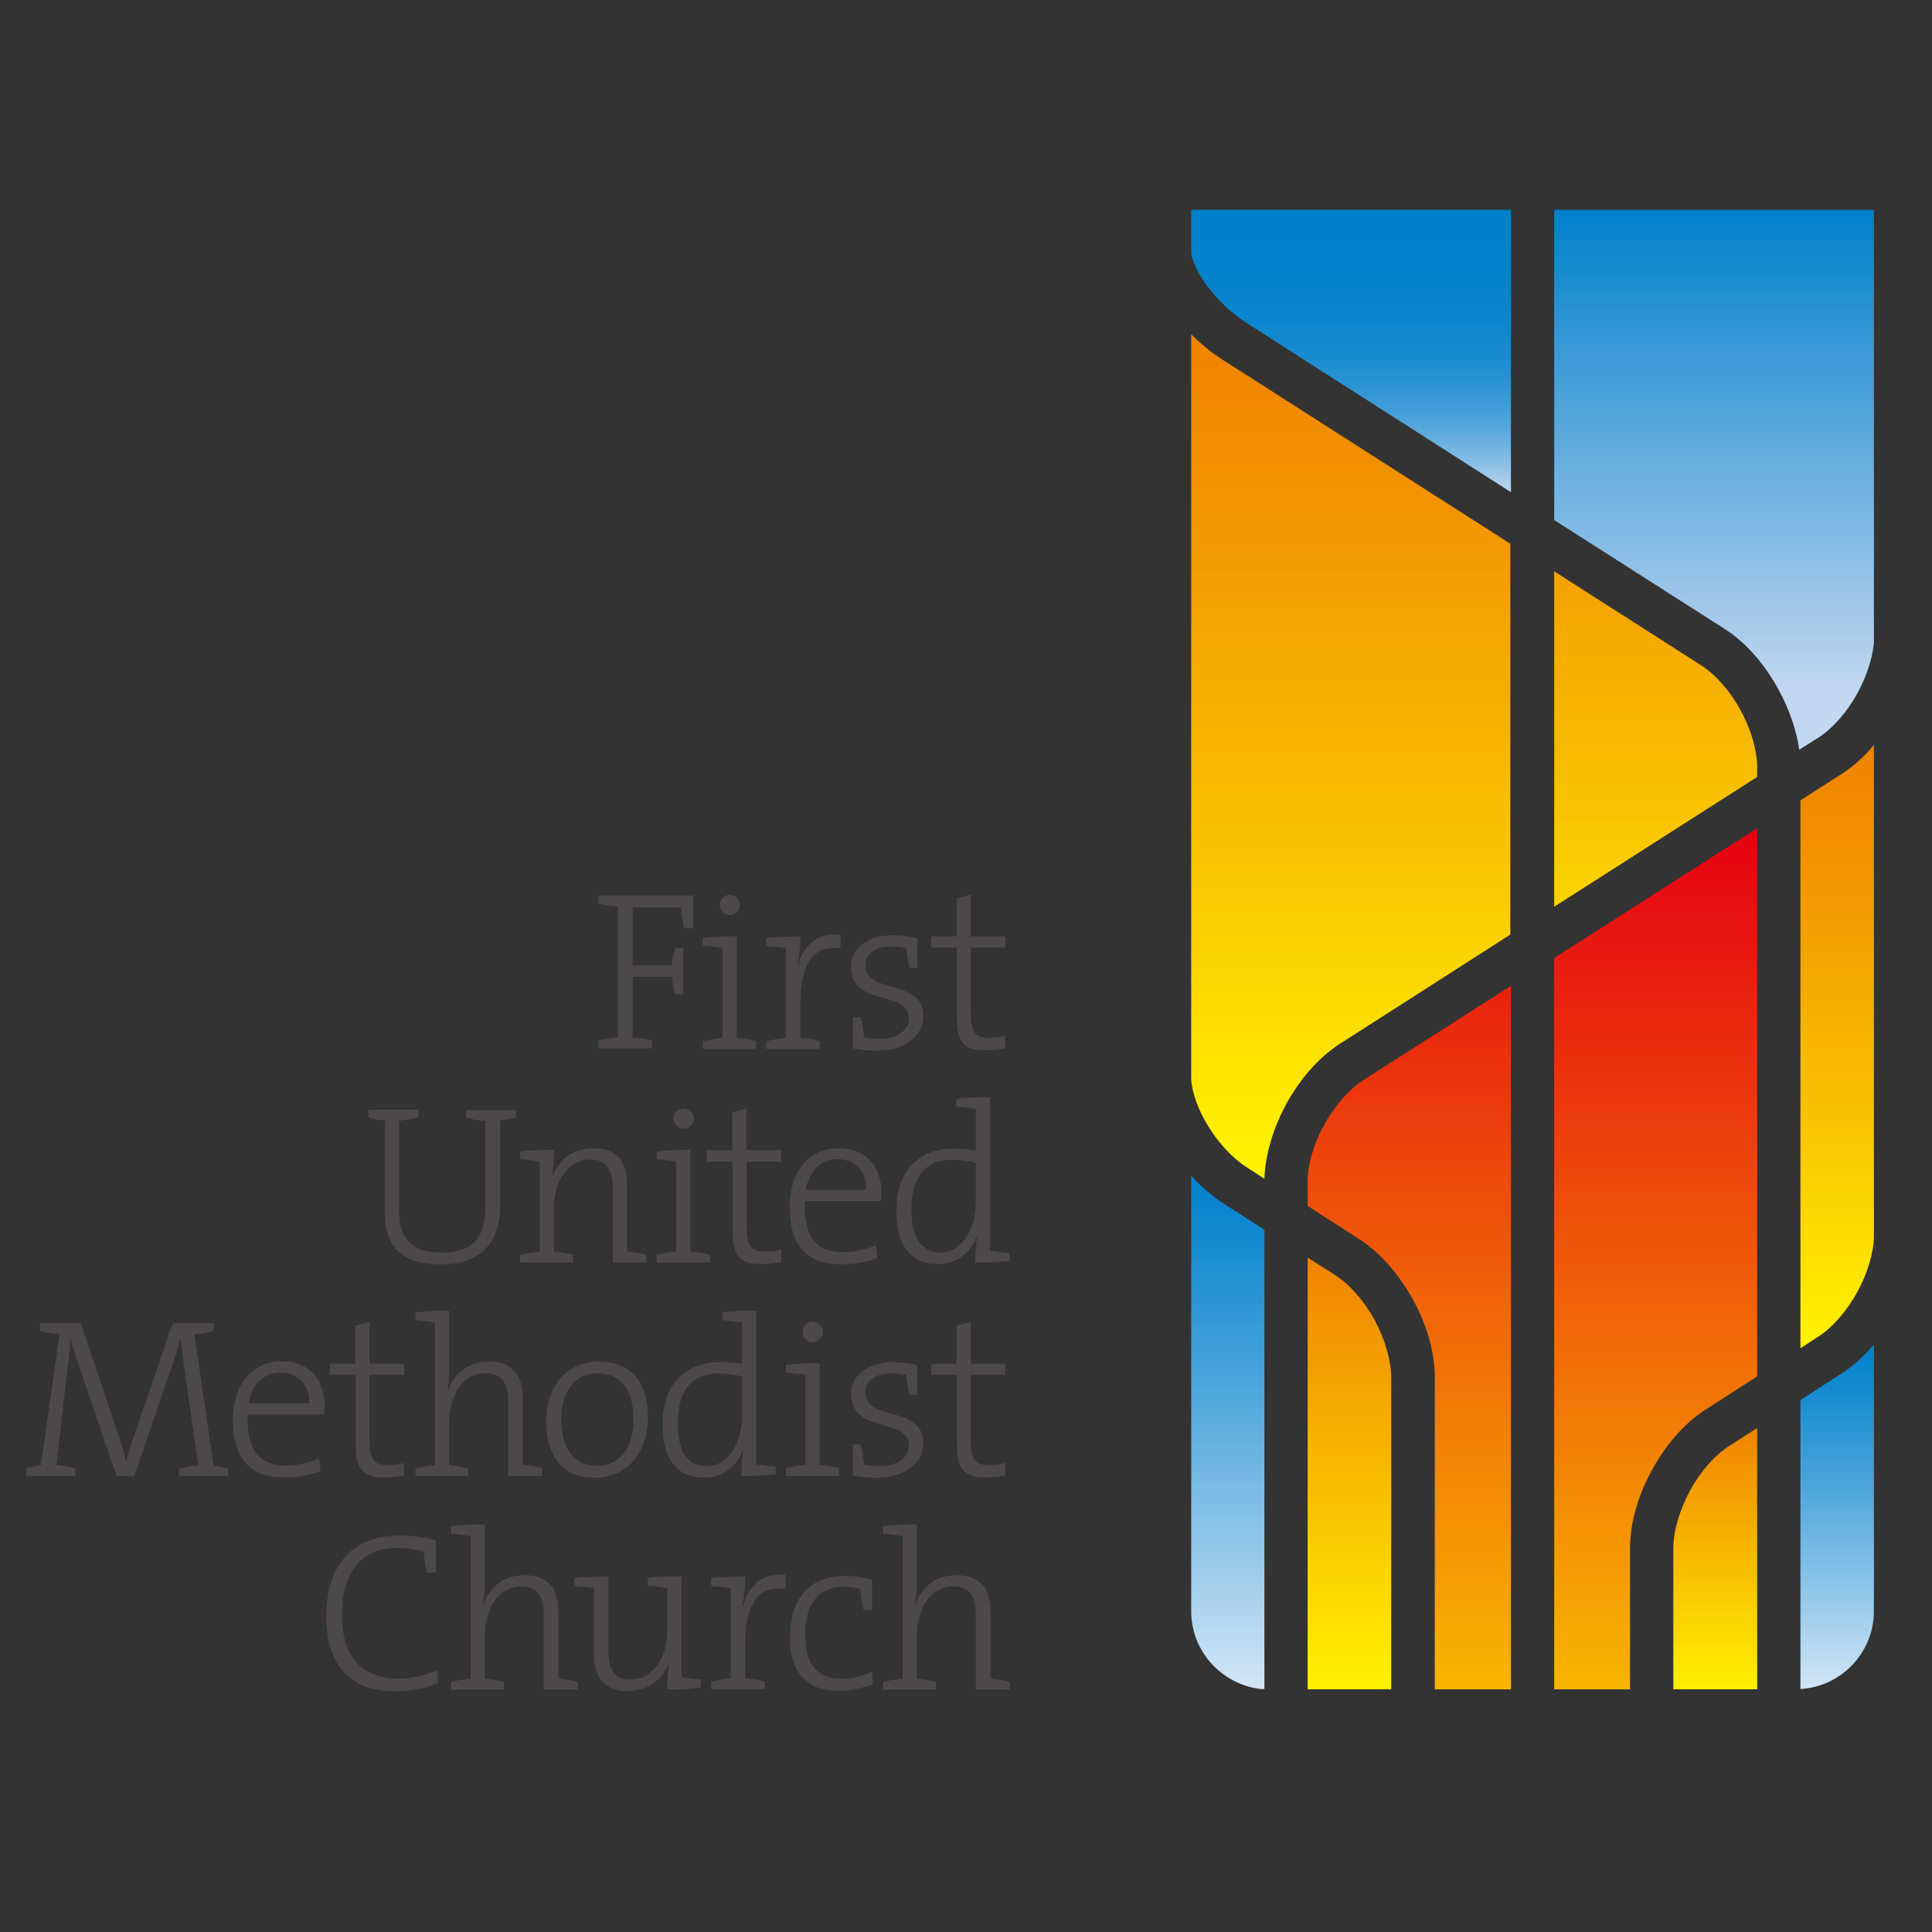 <?xml version="1.0" encoding="utf-8"?>
<!-- Generator: Adobe Illustrator 19.2.1, SVG Export Plug-In . SVG Version: 6.00 Build 0)  -->
<svg version="1.1" id="layer" xmlns="http://www.w3.org/2000/svg" xmlns:xlink="http://www.w3.org/1999/xlink" x="0px" y="0px"
	 viewBox="0 0 652 652" style="enable-background:new 0 0 652 652;" xml:space="preserve">
<rect x="0" y="0" width="652" height="652" fill="#333333" stroke="none"/>
<style type="text/css">
	.st0{clip-path:url(#SVGID_2_);fill:url(#SVGID_3_);}
	.st1{clip-path:url(#SVGID_5_);fill:url(#SVGID_6_);}
	.st2{clip-path:url(#SVGID_8_);fill:url(#SVGID_9_);}
	.st3{clip-path:url(#SVGID_11_);fill:url(#SVGID_12_);}
	.st4{clip-path:url(#SVGID_14_);fill:url(#SVGID_15_);}
	.st5{clip-path:url(#SVGID_17_);fill:url(#SVGID_18_);}
	.st6{clip-path:url(#SVGID_20_);fill:url(#SVGID_21_);}
	.st7{clip-path:url(#SVGID_23_);fill:url(#SVGID_24_);}
	.st8{clip-path:url(#SVGID_26_);fill:url(#SVGID_27_);}
	.st9{clip-path:url(#SVGID_29_);fill:url(#SVGID_30_);}
	.st10{clip-path:url(#SVGID_32_);fill:url(#SVGID_33_);}
	.st11{fill:#4C4948;}
</style>
<g>
	<defs>
		<path id="SVGID_1_" d="M402,70.8v14.8c0.4,2.3,2.1,6.4,5,10.4c3.5,4.8,8.5,9.7,13.7,13l89.2,57.1V70.8H402z"/>
	</defs>
	<clipPath id="SVGID_2_">
		<use xlink:href="#SVGID_1_"  style="overflow:visible;"/>
	</clipPath>
	
		<linearGradient id="SVGID_3_" gradientUnits="userSpaceOnUse" x1="-0.891" y1="717.92" x2="3.154" y2="717.92" gradientTransform="matrix(-1.000000e-006 23.56 23.56 1.000000e-006 -16458.481 91.794)">
		<stop  offset="0" style="stop-color:#0081CC"/>
		<stop  offset="0.247" style="stop-color:#0382CC"/>
		<stop  offset="0.396" style="stop-color:#0B86CE"/>
		<stop  offset="0.519" style="stop-color:#198CD1"/>
		<stop  offset="0.627" style="stop-color:#2E95D4"/>
		<stop  offset="0.726" style="stop-color:#48A1D9"/>
		<stop  offset="0.819" style="stop-color:#68AFDF"/>
		<stop  offset="0.906" style="stop-color:#8FC0E6"/>
		<stop  offset="0.987" style="stop-color:#BAD3EF"/>
		<stop  offset="1" style="stop-color:#C2D7F0"/>
	</linearGradient>
	<rect x="402" y="70.8" class="st0" width="107.9" height="95.3"/>
</g>
<g>
	<defs>
		<path id="SVGID_4_" d="M402,543.8c0,13.9,11,25.4,24.7,26.3V415l-13.9-8.9c-4-2.6-7.6-5.8-10.8-9.4V543.8z"/>
	</defs>
	<clipPath id="SVGID_5_">
		<use xlink:href="#SVGID_4_"  style="overflow:visible;"/>
	</clipPath>
	
		<linearGradient id="SVGID_6_" gradientUnits="userSpaceOnUse" x1="14.237" y1="719.025" x2="18.283" y2="719.025" gradientTransform="matrix(-1.900000e-006 42.833 42.833 1.900000e-006 -30383.338 -213.077)">
		<stop  offset="0" style="stop-color:#0081CC"/>
		<stop  offset="0.131" style="stop-color:#158BD0"/>
		<stop  offset="0.402" style="stop-color:#4BA5DB"/>
		<stop  offset="0.785" style="stop-color:#A0CEEC"/>
		<stop  offset="1" style="stop-color:#D3E6F6"/>
	</linearGradient>
	<rect x="402" y="396.7" class="st1" width="24.7" height="173.3"/>
</g>
<g>
	<defs>
		<path id="SVGID_7_" d="M524.5,70.8v104.7l57.6,36.8c7.5,4.8,13.6,12.2,18.1,20.4c3.5,6.4,6,13.4,7,20.3l6.5-4.1
			c4.7-3,9.7-8.6,13.2-15.1c3.4-6.2,5.5-13.2,5.6-18.7V70.8H524.5z"/>
	</defs>
	<clipPath id="SVGID_8_">
		<use xlink:href="#SVGID_7_"  style="overflow:visible;"/>
	</clipPath>
	
		<linearGradient id="SVGID_9_" gradientUnits="userSpaceOnUse" x1="9.076" y1="721.914" x2="13.121" y2="721.914" gradientTransform="matrix(-2.000000e-006 45.056 45.056 2.000000e-006 -31947.955 -338.117)">
		<stop  offset="0" style="stop-color:#0081CC"/>
		<stop  offset="0.893" style="stop-color:#C2D7F0"/>
		<stop  offset="1" style="stop-color:#C2D7F0"/>
	</linearGradient>
	<rect x="524.5" y="70.8" class="st2" width="107.9" height="182.3"/>
</g>
<g>
	<defs>
		<path id="SVGID_10_" d="M621.5,463.5l-13.9,9V570c13.8-0.8,24.8-12.3,24.8-26.3v-90C629.2,457.5,625.6,460.9,621.5,463.5"/>
	</defs>
	<clipPath id="SVGID_11_">
		<use xlink:href="#SVGID_10_"  style="overflow:visible;"/>
	</clipPath>
	
		<linearGradient id="SVGID_12_" gradientUnits="userSpaceOnUse" x1="12.907" y1="722.953" x2="16.952" y2="722.953" gradientTransform="matrix(-1.200000e-006 28.75 28.75 1.200000e-006 -20165.266 82.647)">
		<stop  offset="0" style="stop-color:#0081CC"/>
		<stop  offset="0.131" style="stop-color:#158BD0"/>
		<stop  offset="0.402" style="stop-color:#4BA5DB"/>
		<stop  offset="0.786" style="stop-color:#A0CEEC"/>
		<stop  offset="1" style="stop-color:#D3E6F6"/>
	</linearGradient>
	<rect x="607.6" y="453.7" class="st3" width="24.8" height="116.3"/>
</g>
<g>
	<defs>
		<path id="SVGID_13_" d="M402,364.6c0.4,4.3,2.3,9.8,5.4,14.9c3.5,5.9,8.4,11.3,13.3,14.4l6,3.9c0.3-8.5,3.1-17.2,7.3-25.1
			c4.5-8.2,10.7-15.6,18.1-20.4l57.6-36.9V183.5l-97.1-62.1c-3.9-2.5-7.6-5.5-10.8-8.8V364.6z"/>
	</defs>
	<clipPath id="SVGID_14_">
		<use xlink:href="#SVGID_13_"  style="overflow:visible;"/>
	</clipPath>
	
		<linearGradient id="SVGID_15_" gradientUnits="userSpaceOnUse" x1="13.382" y1="720.619" x2="17.427" y2="720.619" gradientTransform="matrix(-3.000000e-006 69.624 69.624 3.000000e-006 -49716.445 -819.161)">
		<stop  offset="0" style="stop-color:#F08300"/>
		<stop  offset="0.194" style="stop-color:#F29300"/>
		<stop  offset="0.575" style="stop-color:#F8BE00"/>
		<stop  offset="0.98" style="stop-color:#FFF100"/>
		<stop  offset="1" style="stop-color:#FFF100"/>
	</linearGradient>
	<rect x="402" y="112.6" class="st4" width="107.9" height="285.1"/>
</g>
<g>
	<defs>
		<path id="SVGID_16_" d="M460.1,364.5c-4.7,3-9.7,8.6-13.2,15.1c-3.6,6.4-5.7,13.7-5.6,19.3v8.1l17.3,11.1
			c7.5,4.8,13.6,12.2,18.2,20.4c4.5,8.2,7.4,17.4,7.4,26.3v105.3h25.7V332.7L460.1,364.5z"/>
	</defs>
	<clipPath id="SVGID_17_">
		<use xlink:href="#SVGID_16_"  style="overflow:visible;"/>
	</clipPath>
	
		<linearGradient id="SVGID_18_" gradientUnits="userSpaceOnUse" x1="15.335" y1="720.868" x2="19.381" y2="720.868" gradientTransform="matrix(-3.100000e-006 71.837 71.837 3.100000e-006 -51309.691 -822.158)">
		<stop  offset="0" style="stop-color:#E60012"/>
		<stop  offset="1" style="stop-color:#F8B500"/>
	</linearGradient>
	<rect x="441.3" y="332.7" class="st5" width="68.6" height="237.4"/>
</g>
<g>
	<defs>
		<path id="SVGID_19_" d="M583.5,488c-4.7,3-9.7,8.6-13.2,15.1c-3.5,6.5-5.6,13.7-5.6,19.3v47.7H593v-88.2L583.5,488z"/>
	</defs>
	<clipPath id="SVGID_20_">
		<use xlink:href="#SVGID_19_"  style="overflow:visible;"/>
	</clipPath>
	
		<linearGradient id="SVGID_21_" gradientUnits="userSpaceOnUse" x1="11.622" y1="721.835" x2="15.667" y2="721.835" gradientTransform="matrix(-1.000000e-006 21.812 21.812 1.000000e-006 -15165.766 228.379)">
		<stop  offset="0" style="stop-color:#F08300"/>
		<stop  offset="1" style="stop-color:#FFF100"/>
	</linearGradient>
	<rect x="564.7" y="481.9" class="st6" width="28.3" height="88.2"/>
</g>
<g>
	<defs>
		<path id="SVGID_22_" d="M441.3,570.1h28.2V464.8c0-5.6-2.1-12.8-5.6-19.3c-3.5-6.5-8.5-12.1-13.2-15.1l-9.4-6V570.1z"/>
	</defs>
	<clipPath id="SVGID_23_">
		<use xlink:href="#SVGID_22_"  style="overflow:visible;"/>
	</clipPath>
	
		<linearGradient id="SVGID_24_" gradientUnits="userSpaceOnUse" x1="13.717" y1="719.318" x2="17.763" y2="719.318" gradientTransform="matrix(-1.600000e-006 35.975 35.975 1.600000e-006 -25421.76 -69.087)">
		<stop  offset="0" style="stop-color:#F08300"/>
		<stop  offset="1" style="stop-color:#FFF100"/>
	</linearGradient>
	<rect x="441.3" y="424.4" class="st7" width="28.3" height="145.7"/>
</g>
<g>
	<defs>
		<path id="SVGID_25_" d="M524.5,323.3v246.8h25.6v-47.7c0-8.9,2.9-18,7.4-26.3c4.5-8.2,10.6-15.6,18.1-20.4l17.4-11.2v-185
			L524.5,323.3z"/>
	</defs>
	<clipPath id="SVGID_26_">
		<use xlink:href="#SVGID_25_"  style="overflow:visible;"/>
	</clipPath>
	
		<linearGradient id="SVGID_27_" gradientUnits="userSpaceOnUse" x1="15.335" y1="721.739" x2="19.381" y2="721.739" gradientTransform="matrix(-3.100000e-006 71.838 71.838 3.100000e-006 -51289.484 -822.168)">
		<stop  offset="0" style="stop-color:#E60012"/>
		<stop  offset="0.623" style="stop-color:#F16F07"/>
		<stop  offset="1" style="stop-color:#F8B500"/>
	</linearGradient>
	<rect x="524.5" y="279.5" class="st8" width="68.5" height="290.6"/>
</g>
<g>
	<defs>
		<path id="SVGID_28_" d="M621.5,261.2l-13.9,8.9v184.9l6-3.9c4.7-3,9.7-8.7,13.2-15.1c3.4-6.2,5.5-13.2,5.6-18.6v-166
			C629.2,255.3,625.5,258.6,621.5,261.2"/>
	</defs>
	<clipPath id="SVGID_29_">
		<use xlink:href="#SVGID_28_"  style="overflow:visible;"/>
	</clipPath>
	
		<linearGradient id="SVGID_30_" gradientUnits="userSpaceOnUse" x1="12.924" y1="722.544" x2="16.969" y2="722.544" gradientTransform="matrix(-2.200000e-006 50.338 50.338 2.200000e-006 -35751.492 -399.107)">
		<stop  offset="0" style="stop-color:#F08300"/>
		<stop  offset="0.194" style="stop-color:#F29300"/>
		<stop  offset="0.575" style="stop-color:#F8BE00"/>
		<stop  offset="0.98" style="stop-color:#FFF100"/>
		<stop  offset="1" style="stop-color:#FFF100"/>
	</linearGradient>
	<rect x="607.6" y="251.4" class="st9" width="24.8" height="203.6"/>
</g>
<g>
	<defs>
		<path id="SVGID_31_" d="M524.5,306l68.5-43.8V259c0-5.6-2-12.8-5.6-19.3c-3.5-6.5-8.5-12.1-13.2-15.1l-49.7-31.8V306z"/>
	</defs>
	<clipPath id="SVGID_32_">
		<use xlink:href="#SVGID_31_"  style="overflow:visible;"/>
	</clipPath>
	
		<linearGradient id="SVGID_33_" gradientUnits="userSpaceOnUse" x1="13.382" y1="721.731" x2="17.427" y2="721.731" gradientTransform="matrix(-3.000000e-006 69.623 69.623 3.000000e-006 -49690.262 -819.139)">
		<stop  offset="0" style="stop-color:#F08300"/>
		<stop  offset="0.178" style="stop-color:#F29300"/>
		<stop  offset="0.528" style="stop-color:#F8BE00"/>
		<stop  offset="0.9" style="stop-color:#FFF100"/>
		<stop  offset="1" style="stop-color:#FFF100"/>
	</linearGradient>
	<rect x="524.5" y="192.8" class="st10" width="68.5" height="113.1"/>
</g>
<g>
	<path class="st11" d="M230.9,313.5c-0.5-2.7-0.9-5-1.1-7.2h-16.3v19.5h13.2c0.2-2.1,0.7-4.1,1.2-5.9h2.7v15.6h-2.7
		c-0.5-1.8-1-3.7-1.2-5.9h-13.2v20.5c2.3,0.1,4.7,0.5,6.6,1.1v2.6h-18.2v-2.6c2-0.5,4.3-0.9,6.6-1.1v-44.2c-2.3-0.1-4.7-0.5-6.6-1.1
		v-2.6H234v11.1H230.9z"/>
	<path class="st11" d="M237.2,354v-2.6c2-0.5,4.3-0.9,6.6-1.1v-30.4c-1.8-0.3-4.4-0.6-6.6-0.8v-2.6c3.1-0.4,7.9-0.7,11.4-0.5v34.3
		c2.3,0.1,4.6,0.5,6.6,1.1v2.6H237.2z M246.3,308.8c-1.9,0-3.4-1.5-3.4-3.4c0-1.9,1.5-3.4,3.4-3.4c1.9,0,3.4,1.5,3.4,3.4
		C249.8,307.3,248.2,308.8,246.3,308.8"/>
	<path class="st11" d="M283.6,320.1c-9.4-1.4-13.5,5.6-13.5,18.8v11.4c2.3,0.1,4.7,0.5,6.6,1.1v2.6h-18.1v-2.6
		c2-0.5,4.3-0.9,6.6-1.1V320c-1.8-0.3-4.4-0.6-6.6-0.8v-2.6c3.1-0.4,7.9-0.7,11.5-0.5c0,2.7-0.3,6.6-1,9.9l0.1,0.1
		c1.4-5.6,5.4-11.6,14.5-10.6L283.6,320.1z"/>
	<path class="st11" d="M296,354.6c-2.9,0-6-0.3-8.2-0.8v-10.5h2.7c0.5,2.2,0.9,4.6,1.1,6.8c1.4,0.3,3.2,0.5,5,0.5
		c6,0,10.1-2.7,10.1-7c0-9.7-19.5-3.7-19.5-17.2c0-6.3,5.2-10.8,14.5-10.8c2.5,0,5.4,0.4,7.9,1v10h-2.7c-0.5-2.2-0.8-4.6-1.1-6.7
		c-1.4-0.3-3.1-0.5-4.7-0.5c-6,0-9,2.5-9,6.5c0,9.9,19.5,4,19.5,17.1C311.6,349.2,305.8,354.6,296,354.6"/>
	<path class="st11" d="M332.4,354.5c-7.4,0-9.5-3.4-9.5-11v-23.7h-8.7v-3.8h8.6v-12.8l4.8-1.3v14.1h11.7v3.8h-11.7v21.3
		c0,7.3,1.3,9.1,6,9.1c2,0,4-0.2,5.6-0.7v4.3C337.3,354.2,334.7,354.5,332.4,354.5"/>
	<path class="st11" d="M168.8,378.2v28.4c0,13.1-6.7,20.1-20.1,20.1c-15.9,0-18.8-8.9-18.8-17.6v-30.9c-1.9-0.2-3.9-0.6-5.6-1.1
		v-2.6h16.9v2.6c-1.9,0.5-4.3,0.9-6.5,1.1v30.4c0,7.6,2.6,14.1,14.3,14.1c9.8,0,14.8-4.1,14.8-15.6v-28.8c-2.2-0.1-4.6-0.5-6.5-1.1
		v-2.6h16.9v2.6C172.6,377.6,170.7,377.9,168.8,378.2"/>
	<path class="st11" d="M206.8,401.4c0-6.3-1.8-10.1-7.7-10.1c-7.2,0-12.2,7-12.2,16.6v14.5c2.2,0.1,4.6,0.5,6.5,1.1v2.6h-17.9v-2.6
		c2-0.5,4.3-0.9,6.6-1.1V392c-1.8-0.3-4.4-0.6-6.6-0.8v-2.6c3.1-0.4,7.9-0.7,11.5-0.5c0,2.6-0.2,6.4-0.7,8.8l0.2,0.1
		c2.1-5.8,7-9.5,13.7-9.5c8.8,0,11.4,5.4,11.4,12.2v22.7c2.3,0.1,4.6,0.5,6.6,1.1v2.6h-11.4V401.4z"/>
	<path class="st11" d="M221.6,426v-2.6c2-0.5,4.3-0.9,6.6-1.1V392c-1.8-0.3-4.4-0.6-6.6-0.8v-2.6c3.1-0.4,7.9-0.7,11.4-0.5v34.3
		c2.3,0.1,4.6,0.5,6.6,1.1v2.6H221.6z M230.7,380.9c-1.9,0-3.4-1.5-3.4-3.4c0-1.9,1.5-3.4,3.4-3.4c1.9,0,3.4,1.4,3.4,3.4
		C234.1,379.3,232.6,380.9,230.7,380.9"/>
	<path class="st11" d="M256.7,426.6c-7.4,0-9.5-3.4-9.5-11v-23.6h-8.7v-3.8h8.6v-12.8l4.8-1.3v14.1h11.7v3.8H252v21.3
		c0,7.3,1.3,9.1,6,9.1c2,0,4-0.2,5.6-0.7v4.3C261.6,426.2,259,426.6,256.7,426.6"/>
	<path class="st11" d="M297.3,405.3h-25.7c-0.5,12.3,4.2,17.3,13,17.3c4,0,8.2-1.1,11-2.4l0.5,4.3c-3.4,1.4-7.6,2.2-12.3,2.2
		c-11.3,0-17.3-6.1-17.3-19.5c0-11.3,6.1-19.7,16.4-19.7c10.3,0,14.6,7.1,14.6,15.3C297.4,403.3,297.4,404.2,297.3,405.3
		 M282.6,391.2c-5.6,0-9.6,4-10.7,10.4h20.5C292.5,395.4,288.7,391.2,282.6,391.2"/>
	<path class="st11" d="M329.1,426c0-2.4,0.2-6.3,0.7-8.7l-0.1-0.1c-2.1,5.7-7.1,9.4-13.2,9.4c-9.5,0-14-6.8-14-17.9
		c0-13.7,7.7-21.1,19.3-21.1c2.4,0,4.7,0.2,7.5,0.5v-13.9c-1.8-0.3-4.4-0.6-6.6-0.8v-2.6c3.1-0.4,7.9-0.7,11.4-0.5v51.8
		c1.8,0.3,4.4,0.6,6.6,0.8v2.6C337.6,425.9,332.7,426.2,329.1,426 M329.2,392.4c-2.7-0.7-5.4-1-7.9-1c-8.3,0-13.7,5-13.7,16.9
		c0,9,3.1,14.4,9.7,14.4c8.2,0,12-9.5,12-16.3V392.4z"/>
	<path class="st11" d="M72.2,446.6v2.6c-2,0.5-4.3,0.9-6.6,1.1l6.5,44.3c1.5,0.2,3.7,0.6,5,1v2.6H60.4v-2.6c1.9-0.5,4.3-0.9,6.5-1.1
		l-4.3-29.9c-0.9-6.6-1.4-10.3-1.6-12.8h-0.2c-0.4,1.9-1.2,4.7-2.4,8.1l-13.1,38.3h-5.9l-12.3-35.9c-1.2-3.7-2.7-7.6-3.2-10.4h-0.1
		c-0.2,3.9-0.8,8-1.4,13.3L19,494.4c2.2,0.1,4.5,0.5,6.4,1.1v2.6H8.8v-2.6c1.4-0.4,3.5-0.8,5-1l6.3-44.3c-2.3-0.1-4.7-0.5-6.6-1.1
		v-2.6h13.7l12.4,36.6c1.3,3.8,2.4,7.2,2.9,9.8h0.2c0.8-3.4,1.5-5.6,2.8-9.1l12.8-37.3H72.2z"/>
	<path class="st11" d="M109.3,477.3H83.6c-0.5,12.3,4.2,17.3,13.1,17.3c4,0,8.2-1.1,11-2.5l0.5,4.3c-3.4,1.4-7.6,2.2-12.3,2.2
		c-11.3,0-17.3-6.1-17.3-19.5c0-11.3,6.1-19.7,16.4-19.7s14.6,7.1,14.6,15.3C109.5,475.3,109.5,476.2,109.3,477.3 M94.6,463.2
		c-5.6,0-9.6,4-10.7,10.4h20.5C104.5,467.5,100.8,463.2,94.6,463.2"/>
	<path class="st11" d="M129.5,498.6c-7.4,0-9.5-3.4-9.5-11V464h-8.7v-3.8h8.6v-12.8l4.8-1.3v14.1h11.7v3.8h-11.7v21.3
		c0,7.3,1.3,9.1,6,9.1c2,0,4-0.2,5.6-0.7v4.3C134.5,498.3,131.9,498.6,129.5,498.6"/>
	<path class="st11" d="M171.5,498.1v-24.6c0-6.3-1.7-10.1-7.7-10.1c-7.2,0-12.2,7-12.2,16.6v14.5c2.3,0.1,4.6,0.5,6.5,1.1v2.6h-17.9
		v-2.6c2-0.5,4.3-0.9,6.6-1.1v-48.2c-1.8-0.3-4.4-0.6-6.6-0.8v-2.6c3.1-0.4,7.9-0.7,11.4-0.5v19.1c0,2.6-0.1,5.6-0.6,7.5l0.2,0.1
		c2.2-5.9,7.1-9.6,13.8-9.6c8.7,0,11.4,5.4,11.4,12.2v22.7c2.3,0.1,4.6,0.5,6.6,1.1v2.6H171.5z"/>
	<path class="st11" d="M200.8,498.7c-10.1,0-16.5-6.2-16.5-19.5c0-10.6,6.4-19.7,17.8-19.7c8.9,0,16.6,4.9,16.6,19
		C218.7,489.6,212,498.7,200.8,498.7 M201.6,463.4c-6.3,0-12.2,4.8-12.2,15.4c0,10.1,4.4,15.9,12.3,15.9c6.3,0,12.1-4.8,12.1-16
		C213.7,469.2,209.6,463.4,201.6,463.4"/>
	<path class="st11" d="M250.2,498.1c0-2.4,0.2-6.3,0.7-8.7l-0.1-0.1c-2.1,5.7-7.1,9.4-13.2,9.4c-9.5,0-14-6.8-14-17.9
		c0-13.7,7.7-21.1,19.3-21.1c2.4,0,4.7,0.1,7.5,0.5v-13.9c-1.8-0.3-4.4-0.6-6.6-0.8v-2.6c3.1-0.4,7.9-0.7,11.4-0.5v51.8
		c1.8,0.3,4.4,0.6,6.6,0.8v2.6C258.7,497.9,253.9,498.2,250.2,498.1 M250.3,464.5c-2.7-0.7-5.4-1-7.9-1c-8.3,0-13.7,5-13.7,16.9
		c0,9,3.1,14.4,9.7,14.4c8.2,0,12-9.5,12-16.3V464.5z"/>
	<path class="st11" d="M265.2,498.1v-2.6c2-0.5,4.3-0.9,6.6-1.1V464c-1.8-0.3-4.4-0.6-6.6-0.8v-2.6c3.1-0.4,7.9-0.7,11.4-0.5v34.3
		c2.3,0.1,4.6,0.5,6.6,1.1v2.6H265.2z M274.3,452.9c-1.9,0-3.4-1.5-3.4-3.4c0-1.9,1.5-3.4,3.4-3.4c1.9,0,3.4,1.4,3.4,3.4
		C277.7,451.4,276.2,452.9,274.3,452.9"/>
	<path class="st11" d="M296,498.7c-2.9,0-6-0.3-8.2-0.8v-10.4h2.7c0.5,2.2,0.9,4.6,1.1,6.8c1.4,0.3,3.2,0.5,5,0.5
		c6,0,10.1-2.7,10.1-7c0-9.7-19.5-3.7-19.5-17.3c0-6.2,5.2-10.8,14.5-10.8c2.5,0,5.4,0.4,7.9,1v10h-2.7c-0.5-2.2-0.8-4.6-1.1-6.7
		c-1.4-0.3-3.1-0.5-4.7-0.5c-6,0-9,2.5-9,6.5c0,9.9,19.5,4,19.5,17.1C311.6,493.3,305.8,498.7,296,498.7"/>
	<path class="st11" d="M332.4,498.6c-7.4,0-9.5-3.4-9.5-11V464h-8.7v-3.8h8.6v-12.8l4.8-1.3v14.1h11.7v3.8h-11.7v21.3
		c0,7.3,1.3,9.1,6,9.1c2,0,4-0.2,5.7-0.7v4.3C337.3,498.3,334.7,498.6,332.4,498.6"/>
	<path class="st11" d="M144,530.7c-0.5-2.7-0.8-5.1-1.1-7.2c-3.2-0.8-6.2-1.1-9.2-1.1c-13.1,0-18.3,10.2-18.3,22.4
		c0,13.8,6.1,21.7,19.3,21.7c4.3,0,9.4-1.2,12.8-2.9l0.4,4.4c-4,1.7-9.1,2.8-14.6,2.8c-15.3,0-23.2-9.2-23.2-25.3
		c0-15.4,7.2-27.3,24.9-27.3c4,0,8.2,0.6,12.1,1.5v11H144z"/>
	<path class="st11" d="M183.5,570.1v-24.6c0-6.3-1.7-10.1-7.7-10.1c-7.2,0-12.2,7-12.2,16.6v14.5c2.3,0.2,4.6,0.5,6.5,1.1v2.6h-17.9
		v-2.6c2-0.5,4.3-0.9,6.6-1.1v-48.1c-1.8-0.3-4.4-0.6-6.6-0.8v-2.6c3.1-0.4,7.9-0.7,11.4-0.5v19.1c0,2.6-0.1,5.6-0.6,7.5l0.2,0.1
		c2.2-5.9,7.1-9.6,13.8-9.6c8.7,0,11.4,5.4,11.4,12.2v22.7c2.3,0.2,4.6,0.5,6.6,1.1v2.6H183.5z"/>
	<path class="st11" d="M225.2,570.1c0-2.6,0.2-6.4,0.7-8.8l-0.2-0.1c-2.2,5.8-7.1,9.5-13.8,9.5c-8.7,0-11.4-5.4-11.4-12.2v-22.5
		c-1.8-0.3-4.4-0.6-6.6-0.8v-2.6c3.1-0.4,7.8-0.7,11.4-0.5v24.6c0,6.3,1.7,10.1,7.6,10.1c7.2,0,12.3-7,12.3-16.6v-14.3
		c-1.8-0.3-4.4-0.6-6.6-0.8v-2.6c3.1-0.4,7.8-0.7,11.4-0.5v34c1.8,0.3,4.3,0.6,6.6,0.8v2.6C233.6,570,228.7,570.3,225.2,570.1"/>
	<path class="st11" d="M265,536.2c-9.4-1.4-13.5,5.6-13.5,18.8v11.4c2.3,0.2,4.7,0.5,6.6,1.1v2.6h-18.1v-2.6c2-0.5,4.3-0.9,6.6-1.1
		v-30.4c-1.8-0.3-4.4-0.6-6.6-0.8v-2.6c3.1-0.4,7.9-0.7,11.5-0.5c0,2.7-0.3,6.6-1,9.9l0.2,0.1c1.5-5.6,5.4-11.6,14.5-10.6L265,536.2
		z"/>
	<path class="st11" d="M283,570.6c-8.1,0-16.4-3.4-16.4-18.1c0-12.6,6.3-20.7,18.5-20.7c3.1,0,6.6,0.5,9.2,1.3v10.2h-2.9
		c-0.5-2.4-0.9-4.9-1.1-7c-1.6-0.5-3.7-0.8-5.8-0.8c-8.5,0-12.8,6.4-12.8,16c0,8.2,2.5,15,12.4,15c3.6,0,7.5-0.9,10.1-2.3l0.4,4.2
		C292,569.3,287.8,570.6,283,570.6"/>
	<path class="st11" d="M329.3,570.1v-24.6c0-6.3-1.7-10.1-7.7-10.1c-7.2,0-12.2,7-12.2,16.6v14.5c2.3,0.2,4.6,0.5,6.5,1.1v2.6H298
		v-2.6c2-0.5,4.3-0.9,6.6-1.1v-48.1c-1.8-0.3-4.4-0.6-6.6-0.8v-2.6c3.1-0.4,7.9-0.7,11.4-0.5v19.1c0,2.6-0.2,5.6-0.6,7.5l0.2,0.1
		c2.2-5.9,7.1-9.6,13.8-9.6c8.7,0,11.4,5.4,11.4,12.2v22.7c2.3,0.2,4.7,0.5,6.6,1.1v2.6H329.3z"/>
</g>
</svg>
